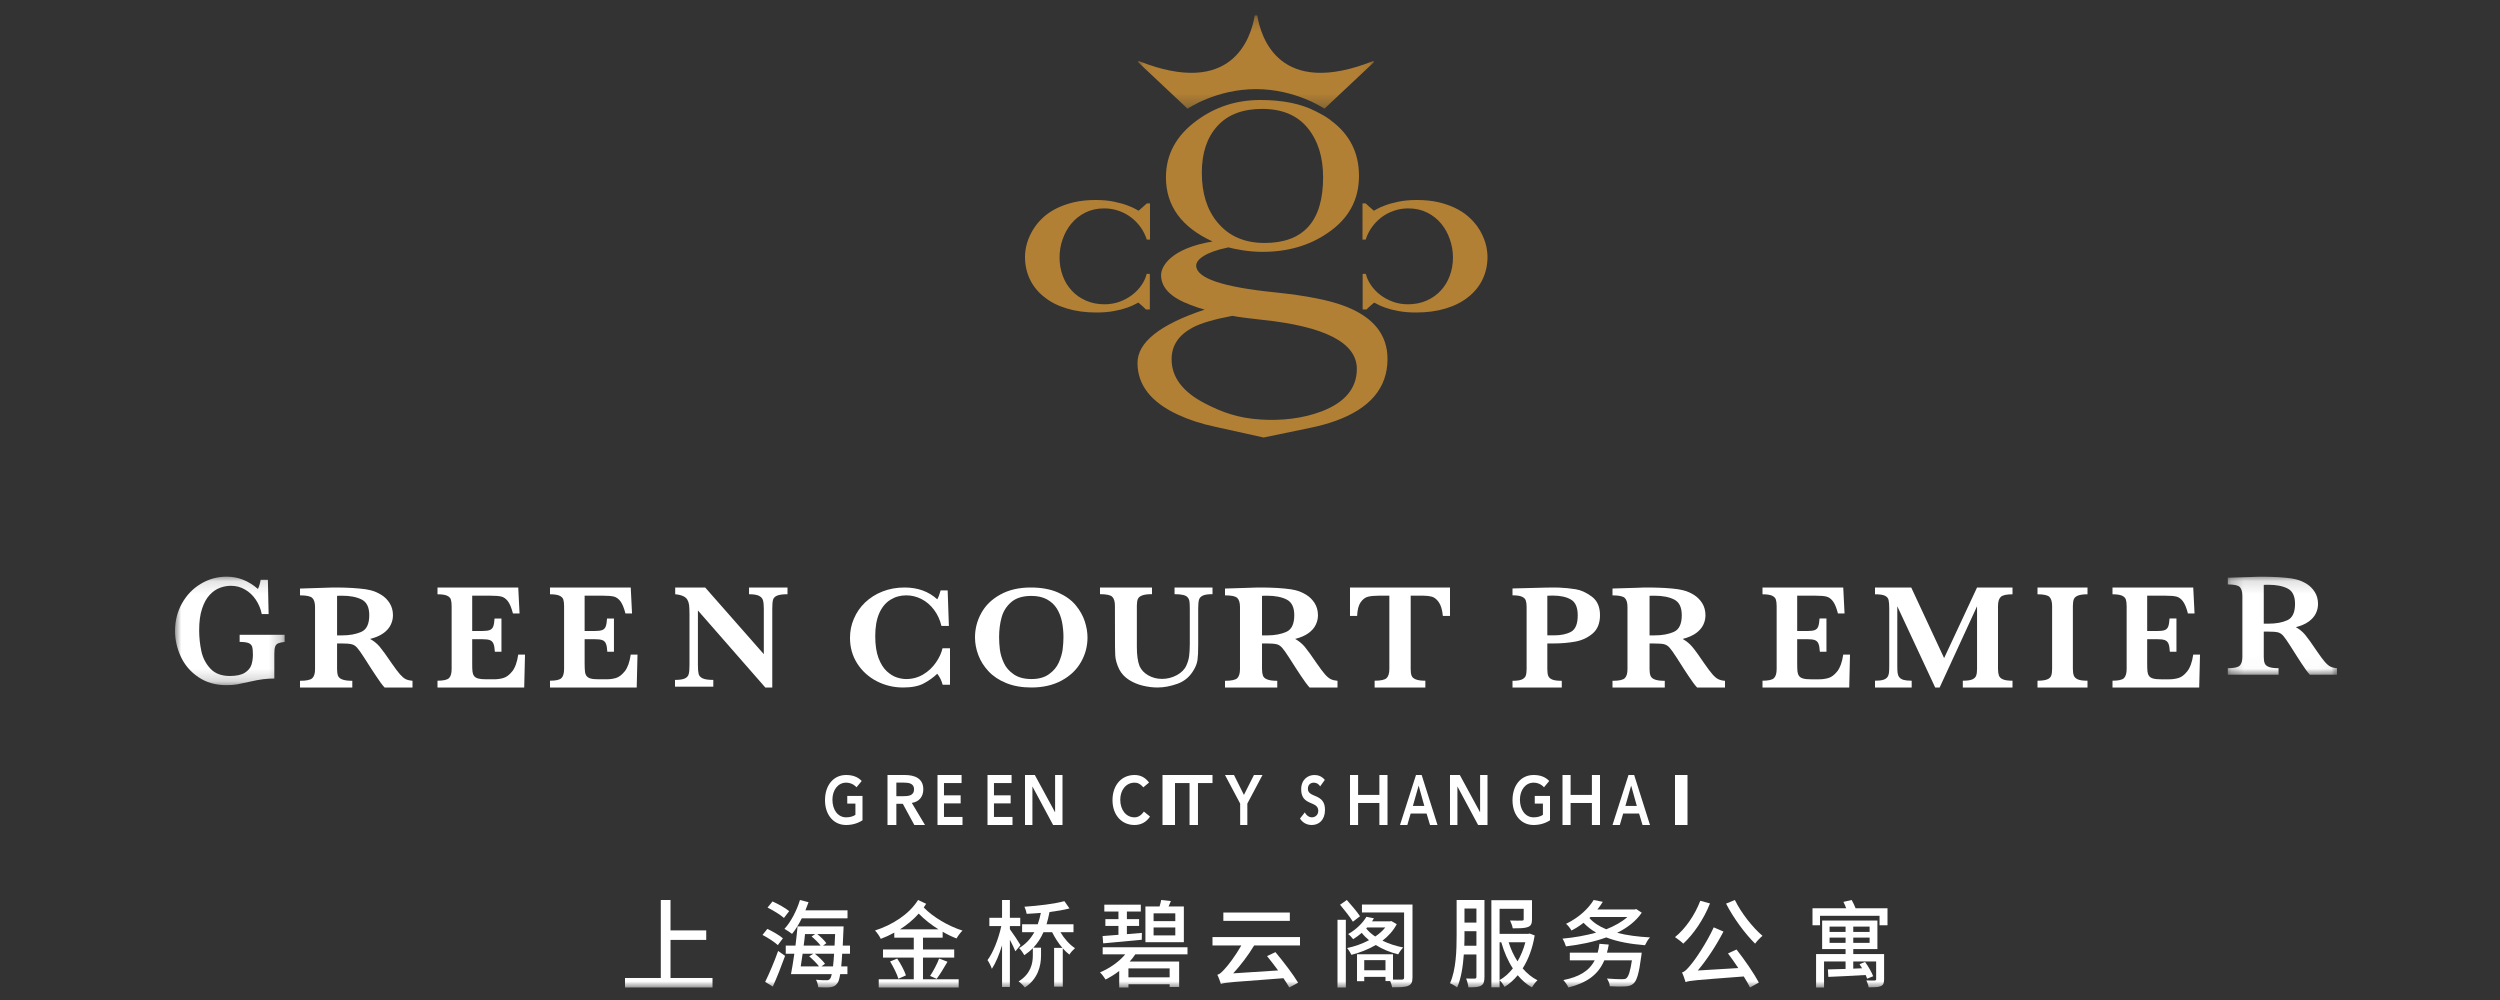 <?xml version="1.0" encoding="UTF-8"?>
<svg width="200px" height="80px" viewBox="0 0 200 80" version="1.1" xmlns="http://www.w3.org/2000/svg" xmlns:xlink="http://www.w3.org/1999/xlink">
    <rect x="0" y="0" width="200" height="80" fill="#333333" stroke="none"/>
    <!-- Generator: Sketch 52.2 (67145) - http://www.bohemiancoding.com/sketch -->
    <title>Artboard</title>
    <desc>Created with Sketch.</desc>
    <defs>
        <polygon id="path-1" points="0.036 0.237 18.925 0.237 18.925 7.696 0.036 7.696"></polygon>
        <polygon id="path-3" points="0 0.133 8.772 0.133 8.772 8.813 0 8.813"></polygon>
        <polygon id="path-5" points="0.224 0.138 8.959 0.138 8.959 7.981 0.224 7.981"></polygon>
        <polygon id="path-7" points="0 78 173 78 173 1 0 1"></polygon>
    </defs>
    <g id="Artboard" stroke="none" stroke-width="1" fill="none" fill-rule="evenodd">
        <g id="Group-81" transform="translate(14, 1)">
            <path d="M77.674,23.757 L77.987,23.757 L77.987,20.911 L77.733,20.911 C77.657,21.219 77.521,21.523 77.318,21.815 C77.116,22.109 76.868,22.368 76.572,22.593 C76.282,22.818 75.946,22.999 75.57,23.137 C75.197,23.274 74.793,23.344 74.365,23.344 C73.82,23.344 73.324,23.245 72.881,23.052 C72.432,22.855 72.054,22.589 71.741,22.25 C71.429,21.914 71.184,21.52 71.018,21.063 C70.849,20.604 70.763,20.117 70.763,19.597 C70.763,19.102 70.843,18.621 71.004,18.156 C71.166,17.688 71.395,17.27 71.697,16.899 C71.998,16.533 72.374,16.232 72.819,16.009 C73.262,15.786 73.771,15.671 74.34,15.671 C74.754,15.671 75.142,15.738 75.511,15.869 C75.876,15.997 76.206,16.178 76.501,16.4 C76.793,16.628 77.046,16.891 77.261,17.194 C77.476,17.499 77.637,17.826 77.744,18.169 L78,18.169 L78,15.274 L77.745,15.274 C77.745,15.274 77.111,15.853 77.094,15.853 C77.075,15.853 76.987,15.81 76.839,15.721 C76.688,15.634 76.471,15.536 76.187,15.431 C75.904,15.321 75.549,15.225 75.125,15.137 C74.699,15.044 74.202,15 73.637,15 C73.013,15 72.452,15.06 71.952,15.171 C71.45,15.289 71.004,15.44 70.607,15.629 C70.211,15.822 69.865,16.04 69.571,16.292 C69.281,16.545 69.034,16.81 68.836,17.085 C68.67,17.319 68.526,17.554 68.419,17.786 C68.31,18.016 68.225,18.235 68.163,18.45 C68.102,18.659 68.059,18.859 68.036,19.045 C68.013,19.23 68,19.399 68,19.544 C68,20.203 68.133,20.805 68.396,21.353 C68.663,21.901 69.041,22.371 69.54,22.761 C70.034,23.161 70.635,23.465 71.344,23.678 C72.053,23.895 72.845,24 73.722,24 C74.25,24 74.717,23.961 75.125,23.882 C75.531,23.81 75.875,23.719 76.161,23.617 C76.44,23.516 76.661,23.424 76.811,23.336 C76.962,23.252 77.066,23.207 77.066,23.207 C77.066,23.207 77.562,23.619 77.674,23.757" id="Fill-1" fill="#B28035"></path>
            <path d="M91.735,31.909 C90.234,32.481 88.509,32.67 86.878,32.564 C85.054,32.451 83.773,31.988 82.379,31.265 C80.612,30.348 79.727,29.171 79.727,27.737 C79.727,26.644 80.291,25.801 81.416,25.202 C82.058,24.855 83.113,24.545 84.587,24.267 C85.044,24.356 85.807,24.459 86.878,24.575 C91.991,25.1 94.547,26.413 94.547,28.514 C94.547,30.056 93.609,31.187 91.735,31.909 M82.145,12.812 C82.145,11.237 82.56,9.994 83.393,9.08 C84.225,8.166 85.419,7.712 86.979,7.712 C88.564,7.712 89.774,8.219 90.605,9.228 C91.435,10.243 91.849,11.561 91.849,13.184 C91.849,16.683 90.289,18.437 87.168,18.437 C85.555,18.437 84.298,17.887 83.393,16.786 C82.56,15.786 82.145,14.458 82.145,12.812 M93.713,23.54 C92.46,23.037 90.56,22.656 88.025,22.392 C83.805,21.968 81.695,21.252 81.695,20.241 C81.695,19.768 82.451,19.156 84.272,18.79 C84.872,18.944 85.873,19.148 87.002,19.148 C89.009,19.148 90.744,18.646 92.199,17.648 C93.877,16.522 94.719,14.996 94.719,13.074 C94.719,11.223 93.974,9.748 92.49,8.65 C92.268,8.473 92.037,8.292 91.244,7.898 C90.085,7.299 88.614,7 86.829,7 C84.915,7 83.215,7.55 81.731,8.65 C80.093,9.849 79.276,11.365 79.276,13.184 C79.276,15.478 80.53,17.182 83.006,18.318 C79.695,18.865 78.886,20.29 78.886,21.005 C78.886,22.018 79.673,22.814 81.253,23.397 C81.684,23.565 82.058,23.689 82.379,23.767 C78.79,24.961 77,26.385 77,28.031 C77,29.785 78.068,31.163 80.211,32.163 C81.105,32.58 82.094,32.904 83.173,33.132 L83.167,33.132 L87.088,34 L90.827,33.226 L90.82,33.226 C91.513,33.088 92.18,32.904 92.822,32.677 C95.605,31.683 97,30.028 97,27.717 C97,25.801 95.902,24.413 93.713,23.54" id="Fill-3" fill="#B28035"></path>
            <path d="M104.961,19.045 C104.942,18.858 104.899,18.659 104.836,18.45 C104.774,18.235 104.689,18.016 104.581,17.786 C104.474,17.554 104.336,17.32 104.164,17.085 C103.963,16.81 103.72,16.545 103.424,16.292 C103.134,16.039 102.788,15.822 102.392,15.629 C101.994,15.44 101.546,15.289 101.047,15.171 C100.546,15.06 99.982,15 99.359,15 C98.795,15 98.298,15.044 97.873,15.136 C97.448,15.225 97.096,15.321 96.812,15.43 C96.527,15.536 96.312,15.634 96.161,15.72 C96.008,15.81 95.924,15.853 95.904,15.853 C95.885,15.853 95.252,15.274 95.252,15.274 L95,15.274 L95,18.169 L95.256,18.169 C95.36,17.826 95.522,17.499 95.737,17.194 C95.949,16.891 96.207,16.628 96.499,16.399 C96.79,16.177 97.122,15.997 97.489,15.869 C97.857,15.738 98.245,15.671 98.657,15.671 C99.228,15.671 99.736,15.786 100.18,16.008 C100.626,16.232 101,16.532 101.301,16.899 C101.605,17.27 101.835,17.687 101.991,18.156 C102.155,18.62 102.237,19.101 102.237,19.598 C102.237,20.117 102.151,20.604 101.981,21.063 C101.813,21.52 101.571,21.915 101.258,22.25 C100.947,22.589 100.565,22.855 100.12,23.052 C99.673,23.245 99.178,23.344 98.634,23.344 C98.204,23.344 97.802,23.274 97.427,23.137 C97.052,22.999 96.716,22.819 96.421,22.593 C96.132,22.369 95.883,22.109 95.68,21.815 C95.48,21.523 95.342,21.219 95.266,20.911 L95.012,20.911 L95.012,23.757 L95.325,23.757 C95.438,23.619 95.934,23.207 95.934,23.207 C95.934,23.207 96.038,23.252 96.186,23.336 C96.339,23.424 96.555,23.516 96.838,23.617 C97.122,23.719 97.467,23.81 97.873,23.882 C98.282,23.961 98.747,24 99.276,24 C100.154,24 100.949,23.895 101.656,23.679 C102.365,23.465 102.963,23.161 103.46,22.761 C103.956,22.371 104.338,21.901 104.603,21.353 C104.867,20.806 105,20.203 105,19.544 C105,19.399 104.989,19.23 104.961,19.045" id="Fill-5" fill="#B28035"></path>
            <g id="Group-9" transform="translate(77, 0)">
                <mask id="mask-2" fill="white">
                    <use xlink:href="#path-1"></use>
                </mask>
                <g id="Clip-8"></g>
                <path d="M9.48,6.129 C12.667,6.129 14.954,7.696 14.954,7.696 L18.925,3.964 L18.875,3.876 C11.373,6.863 9.876,2.028 9.581,0.237 L9.48,0.237 L9.379,0.237 C9.083,2.028 7.585,6.863 0.082,3.876 L0.036,3.964 L4.005,7.696 C4.005,7.696 6.29,6.129 9.48,6.129" id="Fill-7" fill="#B28035" mask="url(#mask-2)"></path>
            </g>
            <path d="M35.977,52.709 C35.745,52.994 35.513,53.17 35.276,53.24 C35.032,53.312 34.785,53.343 34.517,53.343 L33.894,53.343 C33.614,53.343 33.394,53.322 33.246,53.28 C33.092,53.236 32.985,53.165 32.918,53.068 C32.851,52.973 32.809,52.853 32.796,52.709 C32.78,52.561 32.77,52.332 32.77,52.017 L32.77,50.137 L33.575,50.137 C33.847,50.137 34.049,50.159 34.183,50.209 C34.314,50.253 34.41,50.347 34.472,50.488 C34.534,50.626 34.569,50.843 34.585,51.138 L35.116,51.138 L35.116,48.481 L34.563,48.481 C34.547,48.772 34.509,48.989 34.454,49.126 C34.401,49.265 34.307,49.356 34.172,49.407 C34.04,49.455 33.838,49.48 33.564,49.48 L32.77,49.48 L32.77,46.655 L34.229,46.655 C34.618,46.655 34.908,46.679 35.102,46.723 C35.294,46.771 35.471,46.892 35.624,47.089 C35.779,47.286 35.916,47.617 36.036,48.076 L36.563,48.076 L36.459,46 L30,46 L30,46.543 C30.338,46.543 30.588,46.58 30.751,46.651 C30.913,46.723 31.019,46.828 31.063,46.954 C31.105,47.083 31.127,47.258 31.127,47.484 L31.127,52.514 C31.127,52.858 31.059,53.103 30.919,53.244 C30.781,53.385 30.474,53.457 30,53.457 L30,54 L36.937,54 L37,51.368 L36.459,51.368 C36.368,51.979 36.207,52.425 35.977,52.709" id="Fill-10" fill="#FFFFFF"></path>
            <path d="M45.923,46.538 C46.291,46.538 46.558,46.583 46.727,46.668 C46.892,46.755 46.998,46.876 47.04,47.032 C47.085,47.192 47.105,47.42 47.105,47.715 L47.105,51.333 L42.414,46 L40.016,46 L40.016,46.538 C40.288,46.567 40.506,46.618 40.663,46.695 C40.818,46.769 40.932,46.87 40.997,46.992 C41.066,47.115 41.111,47.259 41.129,47.422 C41.147,47.588 41.159,47.834 41.159,48.159 L41.159,52.205 C41.159,52.536 41.139,52.777 41.096,52.929 C41.059,53.078 40.96,53.192 40.797,53.273 C40.63,53.351 40.368,53.393 40,53.393 L40,53.932 L43.064,53.932 L43.064,53.393 C42.675,53.393 42.396,53.351 42.22,53.273 C42.047,53.192 41.938,53.078 41.893,52.929 C41.854,52.777 41.833,52.536 41.833,52.205 L41.833,47.837 L47.224,54 L47.782,54 L47.782,47.715 C47.782,47.379 47.801,47.141 47.84,46.989 C47.883,46.843 47.985,46.73 48.157,46.654 C48.328,46.579 48.609,46.538 49,46.538 L49,46 L45.923,46 L45.923,46.538 Z" id="Fill-12" fill="#FFFFFF"></path>
            <path d="M60.876,51.999 C60.617,52.379 60.283,52.696 59.871,52.947 C59.462,53.196 59.001,53.324 58.49,53.324 C58.258,53.324 58.008,53.28 57.743,53.194 C57.477,53.109 57.213,52.947 56.95,52.707 C56.687,52.468 56.461,52.113 56.281,51.646 C56.106,51.176 56.019,50.589 56.019,49.883 C56.019,49.16 56.124,48.553 56.337,48.065 C56.551,47.582 56.847,47.221 57.229,46.983 C57.604,46.748 58.029,46.628 58.505,46.628 C58.927,46.628 59.333,46.728 59.72,46.926 C60.11,47.124 60.444,47.412 60.726,47.789 C61.008,48.166 61.204,48.595 61.315,49.077 L61.911,49.077 L61.813,46.233 L61.251,46.233 C61.164,46.546 61.075,46.784 60.982,46.947 C60.294,46.318 59.423,46 58.368,46 C57.727,46 57.138,46.107 56.601,46.319 C56.059,46.531 55.602,46.826 55.209,47.195 C54.822,47.569 54.522,47.999 54.314,48.49 C54.1,48.978 54,49.494 54,50.031 C54,50.792 54.192,51.471 54.578,52.078 C54.962,52.681 55.485,53.154 56.13,53.492 C56.785,53.829 57.488,54 58.247,54 C58.942,54 59.492,53.892 59.897,53.674 C60.307,53.458 60.667,53.199 60.982,52.9 C61.183,53.158 61.328,53.452 61.411,53.778 L62,53.778 L62,50.863 L61.401,50.863 C61.315,51.238 61.14,51.619 60.876,51.999" id="Fill-14" fill="#FFFFFF"></path>
            <path d="M71.015,50.937 C70.972,51.273 70.868,51.627 70.706,51.999 C70.54,52.368 70.279,52.681 69.918,52.936 C69.561,53.194 69.093,53.324 68.52,53.324 C67.941,53.324 67.468,53.199 67.105,52.95 C66.741,52.7 66.47,52.396 66.308,52.032 C66.139,51.669 66.036,51.318 65.991,50.97 C65.947,50.625 65.928,50.294 65.928,49.976 C65.928,49.399 65.995,48.866 66.132,48.375 C66.267,47.891 66.53,47.485 66.912,47.158 C67.294,46.835 67.825,46.673 68.509,46.673 C69.002,46.673 69.416,46.765 69.755,46.95 C70.094,47.133 70.356,47.38 70.553,47.695 C70.745,48.008 70.88,48.358 70.959,48.746 C71.036,49.132 71.077,49.543 71.077,49.976 C71.077,50.277 71.053,50.599 71.015,50.937 M72.062,47.425 C71.724,47.013 71.256,46.675 70.653,46.406 C70.05,46.137 69.319,46 68.458,46 C67.515,46 66.706,46.188 66.029,46.563 C65.35,46.936 64.843,47.429 64.507,48.039 C64.168,48.652 64,49.302 64,49.988 C64,50.461 64.088,50.934 64.264,51.402 C64.443,51.876 64.713,52.308 65.08,52.7 C65.446,53.096 65.919,53.41 66.497,53.645 C67.077,53.881 67.745,54 68.509,54 C69.438,54 70.247,53.813 70.928,53.444 C71.614,53.074 72.129,52.581 72.476,51.969 C72.828,51.359 73,50.698 73,49.999 C73,49.592 72.93,49.166 72.784,48.714 C72.64,48.265 72.399,47.835 72.062,47.425" id="Fill-16" fill="#FFFFFF"></path>
            <path d="M79.964,46.533 C80.262,46.533 80.496,46.557 80.66,46.598 C80.832,46.64 80.95,46.71 81.024,46.803 C81.098,46.898 81.142,47.007 81.157,47.131 C81.174,47.255 81.184,47.444 81.184,47.699 L81.184,50.523 C81.184,50.892 81.163,51.209 81.132,51.469 C81.098,51.736 81.021,51.991 80.909,52.238 C80.766,52.556 80.511,52.813 80.145,53.013 C79.778,53.209 79.383,53.312 78.957,53.312 C78.56,53.312 78.194,53.216 77.864,53.029 C77.533,52.842 77.298,52.592 77.16,52.279 C77.089,52.091 77.034,51.869 77.001,51.617 C76.964,51.364 76.948,51.069 76.948,50.73 L76.948,47.457 C76.948,47.228 76.977,47.05 77.026,46.925 C77.081,46.8 77.191,46.704 77.369,46.636 C77.542,46.567 77.808,46.533 78.159,46.533 L78.159,46 L74,46 L74,46.533 C74.512,46.533 74.842,46.604 74.98,46.743 C75.12,46.881 75.194,47.122 75.194,47.457 L75.201,50.73 C75.201,51.011 75.208,51.235 75.219,51.409 C75.224,51.581 75.257,51.761 75.312,51.959 C75.364,52.153 75.441,52.347 75.536,52.541 C75.716,52.891 75.98,53.174 76.322,53.391 C76.665,53.608 77.041,53.763 77.438,53.857 C77.837,53.951 78.226,54 78.602,54 C79.114,54 79.646,53.897 80.201,53.701 C80.753,53.502 81.185,53.137 81.492,52.61 C81.659,52.334 81.761,52.064 81.8,51.798 C81.839,51.527 81.856,51.127 81.856,50.593 L81.856,47.699 C81.856,47.388 81.875,47.153 81.914,47.004 C81.948,46.852 82.048,46.736 82.208,46.656 C82.368,46.574 82.631,46.533 83,46.533 L83,46 L79.964,46 L79.964,46.533 Z" id="Fill-18" fill="#FFFFFF"></path>
            <path d="M88.912,49.546 C88.492,49.735 87.972,49.832 87.355,49.832 L86.961,49.832 L86.961,46.663 C87.029,46.663 87.09,46.661 87.139,46.661 C87.19,46.657 87.261,46.657 87.355,46.657 C88.002,46.657 88.532,46.759 88.937,46.965 C89.34,47.171 89.542,47.586 89.542,48.216 C89.542,48.91 89.332,49.357 88.912,49.546 M91.995,52.943 C91.828,52.75 91.614,52.469 91.355,52.092 C90.908,51.433 90.582,50.981 90.373,50.734 C90.162,50.488 89.909,50.282 89.61,50.114 C90.049,50.004 90.402,49.85 90.672,49.656 C90.937,49.463 91.133,49.243 91.254,48.993 C91.376,48.745 91.437,48.492 91.437,48.227 C91.437,47.859 91.348,47.537 91.175,47.255 C90.998,46.977 90.773,46.751 90.498,46.583 C90.222,46.413 89.929,46.289 89.622,46.213 C89.411,46.161 89.128,46.115 88.765,46.084 C88.404,46.049 88.015,46.023 87.603,46.012 C87.309,46.004 87.096,46 86.97,46 C86.805,46 86.628,46.002 86.438,46.006 C86.246,46.011 86.078,46.016 85.931,46.023 L84,46.084 L84,46.628 C84.516,46.628 84.845,46.698 84.986,46.841 C85.126,46.983 85.199,47.22 85.199,47.558 L85.199,52.536 C85.199,52.875 85.124,53.116 84.98,53.255 C84.836,53.394 84.507,53.464 84,53.464 L84,54 L88.181,54 L88.181,53.464 C87.834,53.464 87.567,53.429 87.387,53.358 C87.202,53.291 87.087,53.188 87.038,53.056 C86.991,52.925 86.961,52.75 86.961,52.536 L86.961,50.475 L87.277,50.475 C87.678,50.475 87.958,50.497 88.124,50.538 C88.29,50.574 88.435,50.671 88.565,50.816 C88.695,50.961 88.887,51.229 89.141,51.627 L89.707,52.51 C89.804,52.654 89.922,52.834 90.064,53.052 C90.209,53.271 90.34,53.464 90.462,53.626 C90.584,53.789 90.686,53.913 90.768,54 L93,54 L93,53.464 C92.78,53.442 92.601,53.403 92.46,53.332 C92.319,53.264 92.164,53.133 91.995,52.943" id="Fill-20" fill="#FFFFFF"></path>
            <path d="M94,48.273 L94.57,48.273 C94.592,47.776 94.689,47.411 94.857,47.174 C95.027,46.937 95.223,46.787 95.446,46.736 C95.668,46.682 95.948,46.655 96.286,46.655 L97.148,46.655 L97.148,52.514 C97.148,52.859 97.075,53.103 96.93,53.244 C96.79,53.385 96.468,53.457 95.97,53.457 L95.97,54 L100.028,54 L100.028,53.457 C99.69,53.457 99.435,53.421 99.259,53.349 C99.082,53.28 98.974,53.18 98.927,53.053 C98.877,52.924 98.855,52.744 98.855,52.514 L98.855,46.655 L99.882,46.655 C100.137,46.655 100.361,46.684 100.553,46.736 C100.751,46.793 100.932,46.937 101.102,47.174 C101.27,47.413 101.379,47.776 101.429,48.273 L102,48.273 L102,46 L94,46 L94,48.273 Z" id="Fill-22" fill="#FFFFFF"></path>
            <g id="Group-26" transform="translate(0, 45)">
                <mask id="mask-4" fill="white">
                    <use xlink:href="#path-3"></use>
                </mask>
                <g id="Clip-25"></g>
                <path d="M5.171,5.353 C5.49,5.353 5.72,5.384 5.878,5.442 C6.032,5.507 6.129,5.605 6.171,5.735 C6.211,5.867 6.233,6.078 6.233,6.365 C6.233,6.671 6.191,6.946 6.112,7.194 C6.031,7.439 5.851,7.65 5.584,7.821 C5.312,7.991 4.914,8.079 4.39,8.079 C3.722,8.079 3.205,7.885 2.84,7.5 C2.475,7.11 2.23,6.645 2.112,6.107 C1.996,5.568 1.933,5.003 1.933,4.421 C1.933,3.735 2.009,3.164 2.164,2.699 C2.318,2.232 2.519,1.865 2.77,1.596 C3.023,1.326 3.294,1.137 3.585,1.029 C3.876,0.919 4.172,0.863 4.474,0.863 C4.887,0.863 5.268,0.963 5.609,1.169 C5.954,1.366 6.242,1.641 6.471,1.987 C6.7,2.332 6.861,2.713 6.941,3.127 L7.49,3.127 L7.43,0.385 L6.853,0.385 C6.797,0.695 6.726,0.94 6.633,1.115 C5.882,0.46 5.048,0.133 4.132,0.133 C3.383,0.133 2.691,0.326 2.058,0.708 C1.427,1.088 0.925,1.611 0.556,2.275 C0.185,2.937 -9.31034483e-05,3.676 -9.31034483e-05,4.482 C-9.31034483e-05,5.187 0.161,5.869 0.469,6.54 C0.781,7.207 1.251,7.754 1.873,8.172 C2.498,8.599 3.248,8.813 4.12,8.813 C4.451,8.813 4.739,8.791 4.982,8.748 C5.224,8.702 5.588,8.627 6.072,8.517 C6.743,8.357 7.366,8.281 7.946,8.281 L7.946,6.318 C7.946,6.053 7.965,5.857 8.011,5.734 C8.053,5.61 8.136,5.518 8.254,5.467 C8.369,5.417 8.542,5.38 8.772,5.353 L8.772,4.784 L5.171,4.784 L5.171,5.353 Z" id="Fill-24" fill="#FFFFFF" mask="url(#mask-4)"></path>
            </g>
            <path d="M14.912,49.546 C14.493,49.735 13.97,49.832 13.353,49.832 L12.966,49.832 L12.966,46.663 C13.027,46.663 13.088,46.661 13.141,46.661 C13.193,46.657 13.266,46.657 13.353,46.657 C14.005,46.657 14.533,46.759 14.938,46.965 C15.342,47.171 15.541,47.586 15.541,48.216 C15.541,48.91 15.332,49.357 14.912,49.546 M17.997,52.943 C17.828,52.75 17.616,52.469 17.356,52.092 C16.909,51.433 16.581,50.981 16.374,50.734 C16.165,50.488 15.908,50.282 15.608,50.114 C16.049,50.004 16.402,49.85 16.671,49.656 C16.939,49.463 17.133,49.243 17.254,48.993 C17.375,48.745 17.437,48.492 17.437,48.227 C17.437,47.859 17.349,47.537 17.175,47.255 C16.999,46.977 16.775,46.751 16.498,46.583 C16.22,46.413 15.931,46.289 15.621,46.213 C15.413,46.161 15.128,46.115 14.767,46.084 C14.408,46.049 14.02,46.023 13.603,46.012 C13.309,46.004 13.098,46 12.972,46 C12.808,46 12.63,46.002 12.443,46.006 C12.25,46.011 12.081,46.016 11.93,46.023 L10,46.084 L10,46.628 C10.519,46.628 10.847,46.698 10.987,46.841 C11.131,46.983 11.203,47.22 11.203,47.558 L11.203,52.536 C11.203,52.875 11.131,53.116 10.983,53.255 C10.838,53.394 10.508,53.464 10,53.464 L10,54 L14.184,54 L14.184,53.464 C13.837,53.464 13.572,53.429 13.386,53.358 C13.206,53.291 13.088,53.188 13.039,53.056 C12.992,52.925 12.966,52.75 12.966,52.536 L12.966,50.475 L13.281,50.475 C13.677,50.475 13.958,50.497 14.126,50.538 C14.293,50.574 14.439,50.671 14.567,50.816 C14.698,50.961 14.891,51.229 15.143,51.627 L15.709,52.51 C15.802,52.654 15.919,52.834 16.067,53.052 C16.212,53.271 16.341,53.464 16.461,53.626 C16.581,53.789 16.683,53.913 16.767,54 L19,54 L19,53.464 C18.781,53.442 18.602,53.403 18.458,53.332 C18.318,53.264 18.165,53.133 17.997,52.943" id="Fill-27" fill="#FFFFFF"></path>
            <path d="M26.978,52.709 C26.747,52.994 26.516,53.17 26.269,53.24 C26.035,53.312 25.785,53.343 25.518,53.343 L24.893,53.343 C24.615,53.343 24.397,53.322 24.246,53.28 C24.096,53.236 23.984,53.165 23.919,53.068 C23.851,52.973 23.812,52.853 23.797,52.709 C23.779,52.561 23.776,52.332 23.776,52.017 L23.776,50.137 L24.575,50.137 C24.848,50.137 25.053,50.159 25.182,50.209 C25.316,50.253 25.41,50.347 25.473,50.488 C25.533,50.626 25.572,50.843 25.59,51.138 L26.116,51.138 L26.116,48.481 L25.565,48.481 C25.548,48.772 25.51,48.989 25.456,49.126 C25.4,49.265 25.308,49.356 25.172,49.407 C25.04,49.455 24.835,49.48 24.565,49.48 L23.776,49.48 L23.776,46.655 L25.233,46.655 C25.62,46.655 25.909,46.679 26.102,46.723 C26.295,46.771 26.467,46.892 26.624,47.089 C26.779,47.286 26.915,47.617 27.036,48.076 L27.564,48.076 L27.46,46 L21,46 L21,46.543 C21.344,46.543 21.591,46.58 21.757,46.651 C21.918,46.723 22.026,46.828 22.067,46.954 C22.109,47.083 22.131,47.258 22.131,47.484 L22.131,52.514 C22.131,52.858 22.064,53.103 21.926,53.244 C21.786,53.385 21.482,53.457 21,53.457 L21,54 L27.937,54 L28,51.368 L27.46,51.368 C27.367,51.979 27.207,52.425 26.978,52.709" id="Fill-29" fill="#FFFFFF"></path>
            <path d="M111.694,49.536 C111.343,49.732 110.884,49.829 110.319,49.829 L109.786,49.829 L109.786,46.658 C109.978,46.65 110.128,46.647 110.237,46.647 C110.83,46.647 111.31,46.753 111.673,46.963 C112.038,47.176 112.218,47.595 112.218,48.223 C112.218,48.902 112.044,49.338 111.694,49.536 M113.349,46.732 C112.915,46.408 112.487,46.21 112.062,46.141 C111.639,46.073 111.199,46.026 110.74,46.008 C110.644,46.003 110.497,46 110.301,46 C110.143,46 110.022,46.002 109.942,46.005 C109.861,46.008 109.753,46.009 109.616,46.009 C109.48,46.011 109.351,46.015 109.238,46.019 L107,46.077 L107,46.625 C107.335,46.625 107.585,46.66 107.746,46.732 C107.909,46.802 108.012,46.901 108.06,47.03 C108.104,47.153 108.129,47.332 108.129,47.555 L108.129,52.535 C108.129,52.758 108.103,52.936 108.057,53.065 C108.007,53.191 107.902,53.291 107.744,53.361 C107.584,53.431 107.335,53.464 107,53.464 L107,54 L110.942,54 L110.942,53.464 C110.604,53.464 110.349,53.433 110.185,53.366 C110.02,53.3 109.912,53.203 109.861,53.076 C109.811,52.95 109.786,52.767 109.786,52.535 L109.786,50.476 L110.306,50.476 C110.901,50.476 111.466,50.428 112.004,50.332 C112.539,50.238 113.006,50.023 113.405,49.687 C113.801,49.35 114,48.861 114,48.211 C114,47.549 113.781,47.056 113.349,46.732" id="Fill-31" fill="#FFFFFF"></path>
            <path d="M119.914,49.547 C119.491,49.738 118.972,49.831 118.354,49.831 L117.964,49.831 L117.964,46.663 C118.031,46.663 118.089,46.663 118.141,46.66 C118.191,46.657 118.263,46.657 118.354,46.657 C119.005,46.657 119.534,46.76 119.937,46.965 C120.341,47.17 120.542,47.587 120.542,48.214 C120.542,48.914 120.333,49.356 119.914,49.547 M122.997,52.945 C122.83,52.753 122.617,52.469 122.358,52.095 C121.911,51.435 121.583,50.983 121.373,50.737 C121.164,50.489 120.91,50.282 120.609,50.117 C121.05,50.004 121.402,49.85 121.673,49.658 C121.941,49.463 122.136,49.242 122.257,48.996 C122.377,48.748 122.437,48.49 122.437,48.227 C122.437,47.858 122.35,47.534 122.178,47.256 C122.001,46.978 121.777,46.752 121.499,46.58 C121.223,46.412 120.93,46.288 120.624,46.215 C120.414,46.161 120.128,46.116 119.768,46.082 C119.407,46.049 119.02,46.024 118.605,46.013 C118.31,46.004 118.099,46 117.972,46 C117.807,46 117.632,46.002 117.44,46.004 C117.248,46.01 117.079,46.015 116.932,46.024 L115,46.082 L115,46.629 C115.516,46.629 115.846,46.698 115.987,46.842 C116.129,46.983 116.198,47.221 116.198,47.559 L116.198,52.536 C116.198,52.877 116.127,53.117 115.982,53.256 C115.837,53.396 115.51,53.465 115,53.465 L115,54 L119.182,54 L119.182,53.465 C118.833,53.465 118.569,53.432 118.387,53.361 C118.205,53.292 118.089,53.191 118.041,53.059 C117.989,52.928 117.964,52.752 117.964,52.536 L117.964,50.478 L118.279,50.478 C118.677,50.478 118.959,50.497 119.125,50.537 C119.292,50.578 119.439,50.671 119.568,50.817 C119.697,50.962 119.889,51.234 120.144,51.628 L120.708,52.512 C120.803,52.656 120.921,52.836 121.066,53.056 C121.209,53.276 121.341,53.465 121.464,53.63 C121.584,53.793 121.685,53.915 121.767,54 L124,54 L124,53.465 C123.784,53.448 123.603,53.403 123.464,53.335 C123.32,53.27 123.165,53.136 122.997,52.945" id="Fill-33" fill="#FFFFFF"></path>
            <path d="M132.978,52.71 C132.749,52.998 132.512,53.174 132.274,53.242 C132.036,53.312 131.783,53.345 131.519,53.345 L130.893,53.345 C130.614,53.345 130.399,53.324 130.248,53.281 C130.097,53.238 129.986,53.168 129.92,53.071 C129.853,52.974 129.813,52.854 129.796,52.709 C129.781,52.564 129.775,52.333 129.775,52.017 L129.775,50.135 L130.578,50.135 C130.849,50.135 131.051,50.159 131.183,50.208 C131.316,50.255 131.413,50.347 131.473,50.486 C131.534,50.625 131.572,50.845 131.589,51.14 L132.116,51.14 L132.116,48.478 L131.566,48.478 C131.546,48.772 131.509,48.989 131.455,49.126 C131.403,49.266 131.309,49.359 131.174,49.409 C131.041,49.458 130.838,49.482 130.566,49.482 L129.775,49.482 L129.775,46.655 L131.232,46.655 C131.619,46.655 131.909,46.678 132.101,46.723 C132.296,46.769 132.47,46.89 132.625,47.089 C132.78,47.287 132.916,47.617 133.036,48.077 L133.564,48.077 L133.459,46 L127,46 L127,46.543 C127.341,46.543 127.593,46.581 127.755,46.65 C127.916,46.724 128.022,46.827 128.065,46.953 C128.109,47.082 128.132,47.258 128.132,47.488 L128.132,52.514 C128.132,52.861 128.063,53.103 127.924,53.244 C127.787,53.387 127.48,53.457 127,53.457 L127,54 L133.938,54 L134,51.369 L133.459,51.369 C133.369,51.98 133.206,52.425 132.978,52.71" id="Fill-35" fill="#FFFFFF"></path>
            <path d="M141.529,51.648 L138.898,46 L136,46 L136,46.543 C136.373,46.543 136.639,46.581 136.798,46.659 C136.955,46.736 137.052,46.85 137.086,46.998 C137.121,47.146 137.14,47.391 137.14,47.729 L137.14,52.26 C137.14,52.512 137.131,52.704 137.116,52.837 C137.101,52.966 137.057,53.08 136.988,53.174 C136.917,53.268 136.807,53.341 136.653,53.387 C136.498,53.434 136.282,53.457 136,53.457 L136,54 L138.934,54 L138.934,53.457 C138.658,53.457 138.441,53.434 138.285,53.391 C138.13,53.343 138.016,53.273 137.944,53.18 C137.869,53.086 137.827,52.971 137.809,52.838 C137.791,52.704 137.783,52.512 137.783,52.26 L137.783,47.499 L140.815,54 L141.172,54 L144.164,47.499 L144.164,52.514 C144.164,52.74 144.141,52.921 144.092,53.053 C144.043,53.185 143.939,53.286 143.778,53.354 C143.619,53.423 143.367,53.457 143.025,53.457 L143.025,54 L147,54 L147,53.457 C146.661,53.457 146.405,53.422 146.235,53.348 C146.066,53.276 145.958,53.172 145.912,53.039 C145.866,52.906 145.84,52.73 145.84,52.514 L145.84,47.488 C145.84,47.144 145.912,46.902 146.056,46.759 C146.198,46.614 146.511,46.543 147,46.543 L147,46 L144.164,46 L141.529,51.648 Z" id="Fill-37" fill="#FFFFFF"></path>
            <path d="M149,46.543 C149.496,46.543 149.815,46.614 149.956,46.754 C150.097,46.897 150.169,47.141 150.169,47.488 L150.169,52.514 C150.169,52.754 150.143,52.939 150.089,53.068 C150.038,53.198 149.926,53.296 149.756,53.359 C149.585,53.425 149.333,53.457 149,53.457 L149,54 L153,54 L153,53.457 C152.651,53.457 152.393,53.424 152.23,53.352 C152.065,53.282 151.957,53.18 151.908,53.052 C151.857,52.921 151.83,52.741 151.83,52.514 L151.83,47.488 C151.83,47.247 151.857,47.064 151.909,46.934 C151.961,46.807 152.072,46.711 152.243,46.643 C152.414,46.578 152.665,46.543 153,46.543 L153,46 L149,46 L149,46.543 Z" id="Fill-39" fill="#FFFFFF"></path>
            <path d="M160.976,52.71 C160.747,52.998 160.512,53.174 160.274,53.242 C160.034,53.312 159.783,53.345 159.519,53.345 L158.892,53.345 C158.615,53.345 158.398,53.324 158.246,53.281 C158.096,53.238 157.986,53.168 157.919,53.071 C157.852,52.974 157.812,52.854 157.797,52.709 C157.78,52.564 157.774,52.333 157.774,52.017 L157.774,50.135 L158.577,50.135 C158.849,50.135 159.052,50.159 159.181,50.208 C159.316,50.255 159.411,50.347 159.474,50.486 C159.534,50.625 159.572,50.845 159.588,51.14 L160.116,51.14 L160.116,48.478 L159.565,48.478 C159.546,48.772 159.509,48.989 159.456,49.126 C159.401,49.266 159.309,49.359 159.173,49.409 C159.041,49.458 158.838,49.482 158.566,49.482 L157.774,49.482 L157.774,46.655 L159.232,46.655 C159.62,46.655 159.91,46.678 160.1,46.723 C160.294,46.769 160.469,46.89 160.624,47.089 C160.778,47.287 160.916,47.617 161.034,48.077 L161.563,48.077 L161.459,46 L155,46 L155,46.543 C155.34,46.543 155.593,46.581 155.755,46.65 C155.917,46.724 156.022,46.827 156.065,46.953 C156.108,47.082 156.132,47.258 156.132,47.488 L156.132,52.514 C156.132,52.861 156.061,53.103 155.924,53.244 C155.786,53.387 155.478,53.457 155,53.457 L155,54 L161.936,54 L162,51.369 L161.459,51.369 C161.368,51.98 161.206,52.425 160.976,52.71" id="Fill-41" fill="#FFFFFF"></path>
            <g id="Group-45" transform="translate(164, 45)">
                <mask id="mask-6" fill="white">
                    <use xlink:href="#path-5"></use>
                </mask>
                <g id="Clip-44"></g>
                <path d="M4.991,3.616 C4.584,3.803 4.079,3.894 3.478,3.894 L3.101,3.894 L3.101,0.788 C3.165,0.788 3.222,0.788 3.272,0.785 C3.322,0.782 3.391,0.782 3.478,0.782 C4.112,0.782 4.622,0.883 5.015,1.084 C5.407,1.285 5.603,1.694 5.603,2.309 C5.603,2.995 5.399,3.428 4.991,3.616 M8.436,7.329 C8.299,7.265 8.149,7.134 7.984,6.946 C7.823,6.758 7.615,6.48 7.365,6.113 C6.931,5.466 6.612,5.023 6.411,4.782 C6.205,4.539 5.96,4.335 5.67,4.174 C6.094,4.063 6.44,3.913 6.699,3.724 C6.96,3.533 7.148,3.316 7.267,3.075 C7.384,2.832 7.442,2.579 7.442,2.321 C7.442,1.959 7.357,1.642 7.188,1.37 C7.019,1.097 6.8,0.876 6.531,0.707 C6.263,0.542 5.98,0.421 5.679,0.348 C5.477,0.296 5.201,0.252 4.849,0.218 C4.501,0.186 4.124,0.161 3.723,0.15 C3.435,0.142 3.23,0.138 3.109,0.138 C2.948,0.138 2.776,0.14 2.591,0.142 C2.407,0.148 2.242,0.153 2.099,0.161 L0.224,0.218 L0.224,0.755 C0.726,0.755 1.044,0.822 1.183,0.963 C1.319,1.102 1.389,1.335 1.389,1.666 L1.389,6.545 C1.389,6.88 1.317,7.115 1.176,7.251 C1.034,7.388 0.718,7.456 0.224,7.456 L0.224,7.981 L4.284,7.981 L4.284,7.456 C3.946,7.456 3.689,7.424 3.51,7.355 C3.332,7.287 3.222,7.188 3.174,7.058 C3.125,6.93 3.101,6.757 3.101,6.545 L3.101,4.528 L3.406,4.528 C3.792,4.528 4.067,4.547 4.226,4.586 C4.388,4.626 4.531,4.717 4.657,4.86 C4.781,5.003 4.968,5.269 5.215,5.655 L5.765,6.522 C5.855,6.663 5.972,6.839 6.109,7.055 C6.25,7.27 6.379,7.456 6.496,7.618 C6.612,7.778 6.712,7.897 6.791,7.981 L8.96,7.981 L8.96,7.456 C8.748,7.439 8.574,7.395 8.436,7.329" id="Fill-43" fill="#FFFFFF" mask="url(#mask-6)"></path>
            </g>
            <path d="M55,64.624 C54.613,64.871 54.172,65 53.682,65 C52.702,65 52,64.204 52,63.016 C52,61.796 52.702,61 53.682,61 C54.168,61 54.604,61.124 54.937,61.479 L54.519,61.984 C54.316,61.747 54.006,61.613 53.687,61.613 C53.03,61.613 52.594,62.215 52.594,62.973 C52.594,63.785 53.03,64.387 53.687,64.387 C53.975,64.387 54.236,64.322 54.433,64.188 L54.433,63.29 L53.781,63.29 L53.781,62.677 L55,62.677 L55,64.624 Z" id="Fill-46" fill="#FFFFFF"></path>
            <path d="M58.258,62.695 C58.658,62.695 59.124,62.661 59.124,62.142 C59.124,61.667 58.685,61.61 58.32,61.61 L57.708,61.61 L57.708,62.695 L58.258,62.695 Z M57,61 L58.382,61 C59.146,61 59.865,61.249 59.865,62.147 C59.865,62.723 59.534,63.148 58.944,63.232 L60,65 L59.146,65 L58.225,63.305 L57.708,63.305 L57.708,65 L57,65 L57,61 Z" id="Fill-48" fill="#FFFFFF"></path>
            <polygon id="Fill-50" fill="#FFFFFF" points="61 61 62.926 61 62.926 61.645 61.518 61.645 61.518 62.627 62.852 62.627 62.852 63.271 61.518 63.271 61.518 64.356 63 64.356 63 65 61 65"></polygon>
            <polygon id="Fill-52" fill="#FFFFFF" points="65 61 66.926 61 66.926 61.645 65.517 61.645 65.517 62.627 66.852 62.627 66.852 63.271 65.517 63.271 65.517 64.356 67 64.356 67 65 65 65"></polygon>
            <polygon id="Fill-54" fill="#FFFFFF" points="68 61 68.786 61 70.398 63.972 70.408 63.972 70.408 61 71 61 71 65 70.248 65 68.602 61.932 68.593 61.932 68.593 65 68 65"></polygon>
            <path d="M77.464,61.989 C77.219,61.694 76.994,61.613 76.763,61.613 C76.076,61.613 75.621,62.215 75.621,62.973 C75.621,63.785 76.076,64.387 76.763,64.387 C77.031,64.387 77.29,64.248 77.51,63.925 L78,64.322 C77.699,64.795 77.248,65 76.758,65 C75.734,65 75,64.204 75,63.016 C75,61.796 75.734,61 76.758,61 C77.21,61 77.596,61.167 77.924,61.603 L77.464,61.989 Z" id="Fill-56" fill="#FFFFFF"></path>
            <mask id="mask-8" fill="white">
                <use xlink:href="#path-7"></use>
            </mask>
            <g id="Clip-59"></g>
            <polygon id="Fill-58" fill="#FFFFFF" mask="url(#mask-8)" points="79 65 80 65 80 61 79 61"></polygon>
            <polygon id="Fill-60" fill="#FFFFFF" mask="url(#mask-8)" points="81.163 61.645 80 61.645 80 61 83 61 83 61.645 81.837 61.645 81.837 65 81.163 65"></polygon>
            <polygon id="Fill-61" fill="#FFFFFF" mask="url(#mask-8)" points="85.213 63.288 84 61 84.72 61 85.514 62.593 86.316 61 87 61 85.787 63.288 85.787 65 85.213 65"></polygon>
            <path d="M91.609,61.914 C91.499,61.71 91.303,61.613 91.104,61.613 C90.868,61.613 90.632,61.753 90.632,62.102 C90.632,62.865 92,62.43 92,63.785 C92,64.602 91.512,65 90.945,65 C90.587,65 90.236,64.854 90,64.484 L90.387,63.989 C90.513,64.242 90.729,64.387 90.957,64.387 C91.194,64.387 91.462,64.215 91.462,63.865 C91.462,63.032 90.094,63.511 90.094,62.151 C90.094,61.366 90.623,61 91.157,61 C91.459,61 91.76,61.113 91.984,61.393 L91.609,61.914 Z" id="Fill-62" fill="#FFFFFF" mask="url(#mask-8)"></path>
            <polygon id="Fill-63" fill="#FFFFFF" mask="url(#mask-8)" points="94 61 94.648 61 94.648 62.593 96.351 62.593 96.351 61 97 61 97 65 96.351 65 96.351 63.238 94.648 63.238 94.648 65 94 65"></polygon>
            <path d="M99.945,63.475 L99.492,61.848 L99.031,63.475 L99.945,63.475 Z M99.28,61 L99.733,61 L101,65 L100.402,65 L100.127,64.085 L98.852,64.085 L98.586,65 L98,65 L99.28,61 Z" id="Fill-64" fill="#FFFFFF" mask="url(#mask-8)"></path>
            <polygon id="Fill-65" fill="#FFFFFF" mask="url(#mask-8)" points="102 61 102.786 61 104.398 63.972 104.408 63.972 104.408 61 105 61 105 65 104.248 65 102.602 61.932 102.593 61.932 102.593 65 102 65"></polygon>
            <path d="M110,64.624 C109.613,64.871 109.172,65 108.682,65 C107.702,65 107,64.204 107,63.016 C107,61.796 107.702,61 108.682,61 C109.168,61 109.604,61.124 109.937,61.479 L109.519,61.984 C109.316,61.747 109.006,61.613 108.687,61.613 C108.03,61.613 107.594,62.215 107.594,62.973 C107.594,63.785 108.03,64.387 108.687,64.387 C108.975,64.387 109.236,64.322 109.433,64.188 L109.433,63.29 L108.781,63.29 L108.781,62.677 L110,62.677 L110,64.624 Z" id="Fill-66" fill="#FFFFFF" mask="url(#mask-8)"></path>
            <polygon id="Fill-67" fill="#FFFFFF" mask="url(#mask-8)" points="111 61 111.648 61 111.648 62.593 113.352 62.593 113.352 61 114 61 114 65 113.352 65 113.352 63.238 111.648 63.238 111.648 65 111 65"></polygon>
            <path d="M116.945,63.475 L116.492,61.848 L116.031,63.475 L116.945,63.475 Z M116.28,61 L116.733,61 L118,65 L117.402,65 L117.127,64.085 L115.852,64.085 L115.586,65 L115,65 L116.28,61 Z" id="Fill-68" fill="#FFFFFF" mask="url(#mask-8)"></path>
            <polygon id="Fill-69" fill="#FFFFFF" mask="url(#mask-8)" points="120 65 121 65 121 61 120 61"></polygon>
            <polygon id="Fill-70" fill="#FFFFFF" mask="url(#mask-8)" points="43 77.239 43 78 36 78 36 77.239 38.864 77.239 38.864 71 39.641 71 39.641 73.432 42.498 73.432 42.498 74.193 39.641 74.193 39.641 77.239"></polygon>
            <path d="M51.384,73.726 C51.659,73.949 51.964,74.248 52.109,74.455 L51.842,74.648 L52.765,74.648 C52.78,74.371 52.795,74.056 52.81,73.726 L51.384,73.726 Z M52.642,76.314 C52.673,76.044 52.704,75.707 52.727,75.3 L51.186,75.3 C51.491,75.538 51.834,75.868 52.002,76.106 L51.705,76.314 L52.642,76.314 Z M50.401,73.726 C50.378,74.026 50.332,74.341 50.294,74.648 L51.651,74.648 C51.476,74.417 51.178,74.125 50.927,73.918 L51.217,73.726 L50.401,73.726 Z M50.21,75.3 C50.157,75.661 50.111,76.007 50.058,76.314 L51.522,76.314 C51.339,76.068 51.011,75.738 50.736,75.508 L51.064,75.3 L50.21,75.3 Z M53.375,75.3 C53.352,75.699 53.329,76.029 53.298,76.314 L53.794,76.314 L53.794,76.928 L53.215,76.928 C53.153,77.327 53.078,77.558 52.978,77.672 C52.825,77.888 52.65,77.949 52.414,77.98 C52.201,78.011 51.827,78.002 51.46,77.98 C51.446,77.811 51.384,77.55 51.278,77.381 C51.643,77.419 51.971,77.419 52.116,77.419 C52.254,77.419 52.322,77.404 52.399,77.304 C52.452,77.243 52.505,77.12 52.543,76.928 L49.28,76.928 C49.364,76.483 49.463,75.907 49.547,75.3 L48.86,75.3 L48.86,74.648 L49.638,74.648 C49.707,74.11 49.76,73.572 49.806,73.111 L53.489,73.111 C53.489,73.111 53.481,73.334 53.474,73.427 C53.458,73.88 53.435,74.286 53.42,74.648 L54,74.648 L54,75.3 L53.375,75.3 Z M50.142,72.467 C49.905,72.943 49.638,73.381 49.364,73.711 C49.227,73.595 48.914,73.403 48.754,73.311 C49.265,72.758 49.73,71.876 49.997,71 L50.683,71.177 C50.607,71.392 50.523,71.614 50.432,71.829 L53.802,71.829 L53.802,72.467 L50.142,72.467 Z M48.716,72.436 C48.434,72.183 47.854,71.829 47.404,71.606 L47.801,71.115 C48.25,71.315 48.838,71.645 49.135,71.891 L48.716,72.436 Z M47.214,77.55 C47.511,76.943 47.945,75.953 48.25,75.077 L48.807,75.469 C48.518,76.275 48.151,77.204 47.824,77.926 L47.214,77.55 Z M48.227,74.609 C47.968,74.364 47.419,74.01 47,73.795 L47.389,73.311 C47.808,73.511 48.365,73.826 48.632,74.064 L48.227,74.609 Z" id="Fill-71" fill="#FFFFFF" mask="url(#mask-8)"></path>
            <path d="M60.406,77.075 C60.659,76.702 60.972,76.112 61.129,75.685 L61.8,75.941 C61.517,76.431 61.189,76.959 60.935,77.308 L60.406,77.075 Z M61.077,73.346 C60.495,72.981 59.944,72.553 59.497,72.087 C59.064,72.577 58.557,72.996 57.998,73.346 L61.077,73.346 Z M57.774,75.685 C58.058,76.097 58.356,76.663 58.475,77.029 L57.871,77.3 C57.767,76.936 57.476,76.353 57.208,75.918 L57.774,75.685 Z M59.839,74.014 L59.839,74.955 L62.337,74.955 L62.337,75.607 L59.839,75.607 L59.839,77.339 L62.694,77.339 L62.694,78 L56.298,78 L56.298,77.339 L59.102,77.339 L59.102,75.607 L56.641,75.607 L56.641,74.955 L59.102,74.955 L59.102,74.014 L57.543,74.014 L57.543,73.61 C57.193,73.805 56.835,73.968 56.462,74.108 C56.365,73.898 56.171,73.618 56,73.439 C57.387,72.996 58.736,72.142 59.444,71 L60.093,71.303 C60.026,71.404 59.966,71.504 59.899,71.598 C60.629,72.359 61.882,73.097 63,73.447 C62.843,73.595 62.628,73.882 62.523,74.076 C62.158,73.937 61.785,73.758 61.412,73.54 L61.412,74.014 L59.839,74.014 Z" id="Fill-72" fill="#FFFFFF" mask="url(#mask-8)"></path>
            <path d="M70.836,73.578 C71.134,74.086 71.574,74.58 72,74.853 C71.858,74.974 71.649,75.201 71.552,75.368 C71.373,75.232 71.194,75.065 71.022,74.867 L71.022,77.931 L70.328,77.931 L70.328,74.83 L70.992,74.83 C70.671,74.458 70.388,74.01 70.171,73.578 L69.477,73.578 C69.269,74.049 69,74.466 68.664,74.815 L69.283,74.815 L69.283,75.444 C69.283,76.263 69.037,77.317 67.985,78 C67.888,77.856 67.627,77.605 67.485,77.515 C68.462,76.908 68.627,76.081 68.627,75.429 L68.627,74.853 C68.425,75.065 68.194,75.247 67.947,75.414 C67.873,75.27 67.664,74.974 67.53,74.845 C68.059,74.534 68.447,74.109 68.746,73.578 L67.768,73.578 L67.768,72.942 L69.022,72.942 C69.119,72.661 69.201,72.35 69.269,72.032 C68.88,72.062 68.492,72.092 68.134,72.107 C68.112,71.948 68.03,71.69 67.955,71.538 C69.067,71.462 70.365,71.311 71.149,71.091 L71.559,71.675 C71.104,71.796 70.537,71.887 69.962,71.963 C69.896,72.312 69.813,72.638 69.724,72.942 L71.88,72.942 L71.88,73.578 L70.836,73.578 Z M67.231,75.103 C67.141,74.883 66.97,74.519 66.791,74.185 L66.791,77.962 L66.164,77.962 L66.164,74.625 C65.94,75.361 65.649,76.058 65.35,76.506 C65.284,76.301 65.127,75.99 65,75.808 C65.463,75.201 65.895,74.064 66.104,73.085 L65.149,73.085 L65.149,72.426 L66.164,72.426 L66.164,71 L66.791,71 L66.791,72.426 L67.619,72.426 L67.619,73.085 L66.791,73.085 L66.791,73.336 C66.977,73.578 67.522,74.398 67.642,74.61 L67.231,75.103 Z" id="Fill-73" fill="#FFFFFF" mask="url(#mask-8)"></path>
            <path d="M78.287,73.831 L80.024,73.831 L80.024,73.199 L78.287,73.199 L78.287,73.831 Z M78.287,72.689 L80.024,72.689 L80.024,72.065 L78.287,72.065 L78.287,72.689 Z M80.708,74.378 L77.634,74.378 L77.634,71.517 L78.764,71.517 C78.818,71.335 78.871,71.152 78.895,71 L79.671,71.084 C79.609,71.236 79.548,71.38 79.486,71.517 L80.708,71.517 L80.708,74.378 Z M76.274,77.186 L79.571,77.186 L79.571,76.47 L76.274,76.47 L76.274,77.186 Z M74.207,73.884 C74.561,73.861 74.999,73.823 75.476,73.785 L75.476,73.077 L74.43,73.077 L74.43,72.53 L75.476,72.53 L75.476,71.92 L74.346,71.92 L74.346,71.373 L77.266,71.373 L77.266,71.92 L76.151,71.92 L76.151,72.53 L77.127,72.53 L77.127,73.077 L76.151,73.077 L76.151,73.732 L77.35,73.632 L77.342,74.18 C76.236,74.287 75.075,74.393 74.254,74.469 L74.207,73.884 Z M76.827,75.344 C76.697,75.55 76.536,75.74 76.374,75.923 L80.332,75.923 L80.332,77.962 L79.571,77.962 L79.571,77.741 L76.274,77.741 L76.274,78 L75.537,78 L75.537,76.676 C75.191,76.95 74.815,77.17 74.446,77.361 C74.361,77.216 74.146,76.927 74,76.79 C74.761,76.47 75.506,75.961 76.021,75.344 L74.215,75.344 L74.215,74.782 L81,74.782 L81,75.344 L76.827,75.344 Z" id="Fill-74" fill="#FFFFFF" mask="url(#mask-8)"></path>
            <path d="M83.868,72.672 L89.187,72.672 L89.187,72 L83.868,72 L83.868,72.672 Z M86.331,74.639 C85.841,75.453 85.241,76.231 84.657,76.868 L88.248,76.635 C87.956,76.231 87.64,75.835 87.364,75.488 L88.035,75.17 C88.69,75.955 89.463,76.967 89.85,77.618 L89.14,78 C89.03,77.788 88.863,77.533 88.674,77.257 C84.531,77.569 84.034,77.59 83.671,77.717 C83.624,77.569 83.497,77.193 83.387,76.982 C83.584,76.939 83.758,76.762 84.002,76.486 C84.224,76.259 84.823,75.488 85.305,74.639 L83,74.639 L83,73.967 L90,73.967 L90,74.639 L86.331,74.639 Z" id="Fill-75" fill="#FFFFFF" mask="url(#mask-8)"></path>
            <path d="M95.3,73.28 C95.484,73.515 95.733,73.733 96.018,73.922 C96.333,73.711 96.612,73.462 96.824,73.197 L95.367,73.197 L95.3,73.28 Z M95.139,76.619 L96.839,76.619 L96.839,75.811 L95.139,75.811 L95.139,76.619 Z M99,77.184 C99,77.585 98.905,77.758 98.656,77.864 C98.407,77.977 97.989,77.985 97.374,77.985 C97.345,77.841 97.286,77.645 97.213,77.486 L96.839,77.486 L96.839,77.147 L95.139,77.147 L95.139,77.494 L94.561,77.494 L94.561,75.342 L97.44,75.342 L97.44,77.366 C97.762,77.373 98.055,77.373 98.15,77.366 C98.282,77.366 98.327,77.32 98.327,77.192 L98.327,71.997 L94.956,71.997 L94.956,71.363 L99,71.363 L99,77.184 Z M97.74,72.933 C97.469,73.454 97.066,73.892 96.597,74.255 C97.095,74.496 97.667,74.685 98.26,74.798 C98.121,74.934 97.945,75.176 97.857,75.349 C97.22,75.191 96.605,74.942 96.062,74.602 C95.454,74.957 94.78,75.213 94.114,75.387 C94.04,75.229 93.886,74.98 93.769,74.844 C94.363,74.723 94.978,74.504 95.52,74.217 C95.307,74.036 95.102,73.839 94.941,73.628 C94.729,73.809 94.502,73.983 94.253,74.134 C94.157,74.005 93.975,73.809 93.85,73.726 C94.539,73.341 95.037,72.805 95.315,72.344 L95.915,72.465 C95.864,72.541 95.813,72.623 95.762,72.707 L97.205,72.707 L97.308,72.684 L97.74,72.933 Z M94.231,72.737 C94.018,72.382 93.557,71.8 93.205,71.378 L93.747,71 C94.099,71.4 94.575,71.952 94.802,72.299 L94.231,72.737 Z M93,78 L93.667,78 L93.667,72.586 L93,72.586 L93,78 Z" id="Fill-76" fill="#FFFFFF" mask="url(#mask-8)"></path>
            <path d="M106.692,74.381 C106.863,74.936 107.102,75.45 107.402,75.91 C107.663,75.458 107.88,74.951 108.029,74.381 L106.692,74.381 Z M105.967,77.406 C106.356,77.193 106.714,76.868 107.028,76.472 C106.632,75.87 106.326,75.158 106.102,74.381 L105.967,74.381 L105.967,77.406 Z M108.776,73.835 C108.597,74.896 108.261,75.767 107.813,76.472 C108.156,76.868 108.552,77.201 109,77.422 C108.843,77.557 108.657,77.81 108.552,77.992 C108.126,77.746 107.745,77.414 107.417,77.018 C107.102,77.399 106.759,77.707 106.37,77.952 C106.281,77.786 106.109,77.549 105.967,77.422 L105.967,77.985 L105.31,77.985 L105.31,71.016 L108.56,71.016 L108.56,72.536 C108.56,72.877 108.492,73.067 108.231,73.162 C107.969,73.265 107.573,73.265 107.021,73.265 C106.99,73.075 106.886,72.814 106.804,72.639 C107.215,72.655 107.633,72.655 107.737,72.647 C107.858,72.647 107.895,72.623 107.895,72.528 L107.895,71.705 L105.967,71.705 L105.967,73.708 L108.261,73.708 L108.373,73.685 L108.776,73.835 Z M103.158,72.806 L104.114,72.806 L104.114,71.681 L103.158,71.681 L103.158,72.806 Z M104.114,74.659 L104.114,73.495 L103.158,73.495 L103.158,73.827 C103.158,74.08 103.158,74.365 103.143,74.659 L104.114,74.659 Z M104.757,77.153 C104.757,77.509 104.697,77.731 104.488,77.85 C104.279,77.976 103.972,77.992 103.472,77.985 C103.457,77.802 103.375,77.462 103.285,77.28 C103.591,77.295 103.891,77.288 103.987,77.288 C104.077,77.28 104.114,77.248 104.114,77.137 L104.114,75.356 L103.105,75.356 C103.038,76.29 102.897,77.271 102.568,78 C102.448,77.89 102.164,77.723 102,77.66 C102.493,76.567 102.53,74.983 102.53,73.827 L102.53,71 L104.757,71 L104.757,77.153 Z" id="Fill-77" fill="#FFFFFF" mask="url(#mask-8)"></path>
            <path d="M113.154,72.443 C113.469,72.809 113.931,73.107 114.5,73.343 C115.169,73.076 115.754,72.756 116.192,72.359 L113.239,72.359 L113.154,72.443 Z M117.339,75.214 C117.339,75.214 117.316,75.412 117.3,75.504 C117.123,76.855 116.954,77.443 116.677,77.687 C116.485,77.855 116.292,77.901 115.977,77.916 C115.723,77.932 115.254,77.932 114.785,77.901 C114.777,77.718 114.677,77.458 114.554,77.283 C115.046,77.328 115.562,77.336 115.762,77.336 C115.931,77.336 116.023,77.328 116.108,77.26 C116.284,77.122 116.423,76.695 116.554,75.824 L114.346,75.824 C113.846,77.008 112.923,77.626 111.477,78 C111.407,77.84 111.2,77.542 111.069,77.405 C112.316,77.16 113.131,76.687 113.577,75.824 L111.585,75.824 L111.585,75.214 L113.815,75.214 C113.877,75 113.923,74.763 113.954,74.504 L114.7,74.565 C114.661,74.794 114.616,75.015 114.554,75.214 L117.339,75.214 Z M117.339,72.015 C116.885,72.687 116.192,73.221 115.369,73.626 C116.138,73.824 117.039,73.939 118,73.993 C117.847,74.145 117.685,74.435 117.6,74.618 C116.431,74.526 115.377,74.336 114.5,73.993 C113.5,74.358 112.377,74.58 111.277,74.71 C111.223,74.534 111.107,74.252 111,74.092 C111.915,74.008 112.838,73.847 113.692,73.611 C113.308,73.389 112.977,73.13 112.684,72.824 C112.4,73.046 112.077,73.26 111.715,73.442 C111.631,73.282 111.431,73.015 111.284,72.908 C112.361,72.382 113.1,71.649 113.492,71 L114.223,71.145 C114.1,71.351 113.954,71.557 113.793,71.755 L116.777,71.755 L116.9,71.725 L117.339,72.015 Z" id="Fill-78" fill="#FFFFFF" mask="url(#mask-8)"></path>
            <path d="M124.792,71 C125.277,72.016 126.223,73.211 127,73.867 C126.815,74.016 126.546,74.296 126.408,74.492 C125.623,73.719 124.669,72.438 124.085,71.289 L124.792,71 Z M124.923,74.961 C125.577,75.797 126.331,76.891 126.708,77.602 L126,78 C125.877,77.75 125.708,77.437 125.5,77.117 C121.631,77.414 121.169,77.437 120.846,77.57 C120.8,77.414 120.669,77.016 120.561,76.797 C120.784,76.742 120.985,76.524 121.269,76.172 C121.577,75.828 122.507,74.476 123.1,73.188 L123.877,73.524 C123.285,74.664 122.554,75.774 121.823,76.64 L125.062,76.445 C124.792,76.039 124.508,75.625 124.239,75.274 L124.923,74.961 Z M122.8,71.274 C122.3,72.539 121.485,73.735 120.662,74.492 C120.523,74.344 120.184,74.094 120,73.969 C120.838,73.297 121.592,72.195 122.023,71.063 L122.8,71.274 Z" id="Fill-79" fill="#FFFFFF" mask="url(#mask-8)"></path>
            <path d="M134.261,74.432 L135.569,74.432 L135.569,74.008 L134.261,74.008 L134.261,74.432 Z M134.261,73.553 L135.569,73.553 L135.569,73.129 L134.261,73.129 L134.261,73.553 Z M132.366,74.432 L133.646,74.432 L133.646,74.008 L132.366,74.008 L132.366,74.432 Z M132.366,73.553 L133.646,73.553 L133.646,73.129 L132.366,73.129 L132.366,73.553 Z M136.728,77.333 C136.728,77.644 136.671,77.803 136.456,77.894 C136.249,77.985 135.934,77.985 135.491,77.985 C135.469,77.818 135.383,77.591 135.312,77.432 C135.612,77.448 135.891,77.448 135.97,77.44 C136.063,77.432 136.092,77.409 136.092,77.326 L136.092,75.917 L134.261,75.917 L134.261,76.492 L134.969,76.462 C134.898,76.348 134.826,76.235 134.761,76.137 L135.205,75.955 C135.462,76.304 135.734,76.781 135.855,77.099 L135.369,77.295 C135.341,77.205 135.298,77.106 135.248,77 C134.161,77.068 133.067,77.114 132.266,77.152 L132.23,76.553 C132.616,76.546 133.11,76.531 133.646,76.515 L133.646,75.917 L131.923,75.917 L131.923,78 L131.286,78 L131.286,75.326 L133.646,75.326 L133.646,74.925 L131.772,74.925 L131.772,72.644 L136.192,72.644 L136.192,74.925 L134.261,74.925 L134.261,75.326 L136.728,75.326 L136.728,77.333 Z M137,71.659 L137,73.023 L136.363,73.023 L136.363,72.266 L131.601,72.266 L131.601,73.023 L131,73.023 L131,71.659 L133.696,71.659 C133.632,71.485 133.546,71.304 133.474,71.151 L134.132,71 C134.247,71.197 134.368,71.448 134.447,71.659 L137,71.659 Z" id="Fill-80" fill="#FFFFFF" mask="url(#mask-8)"></path>
        </g>
    </g>
</svg>